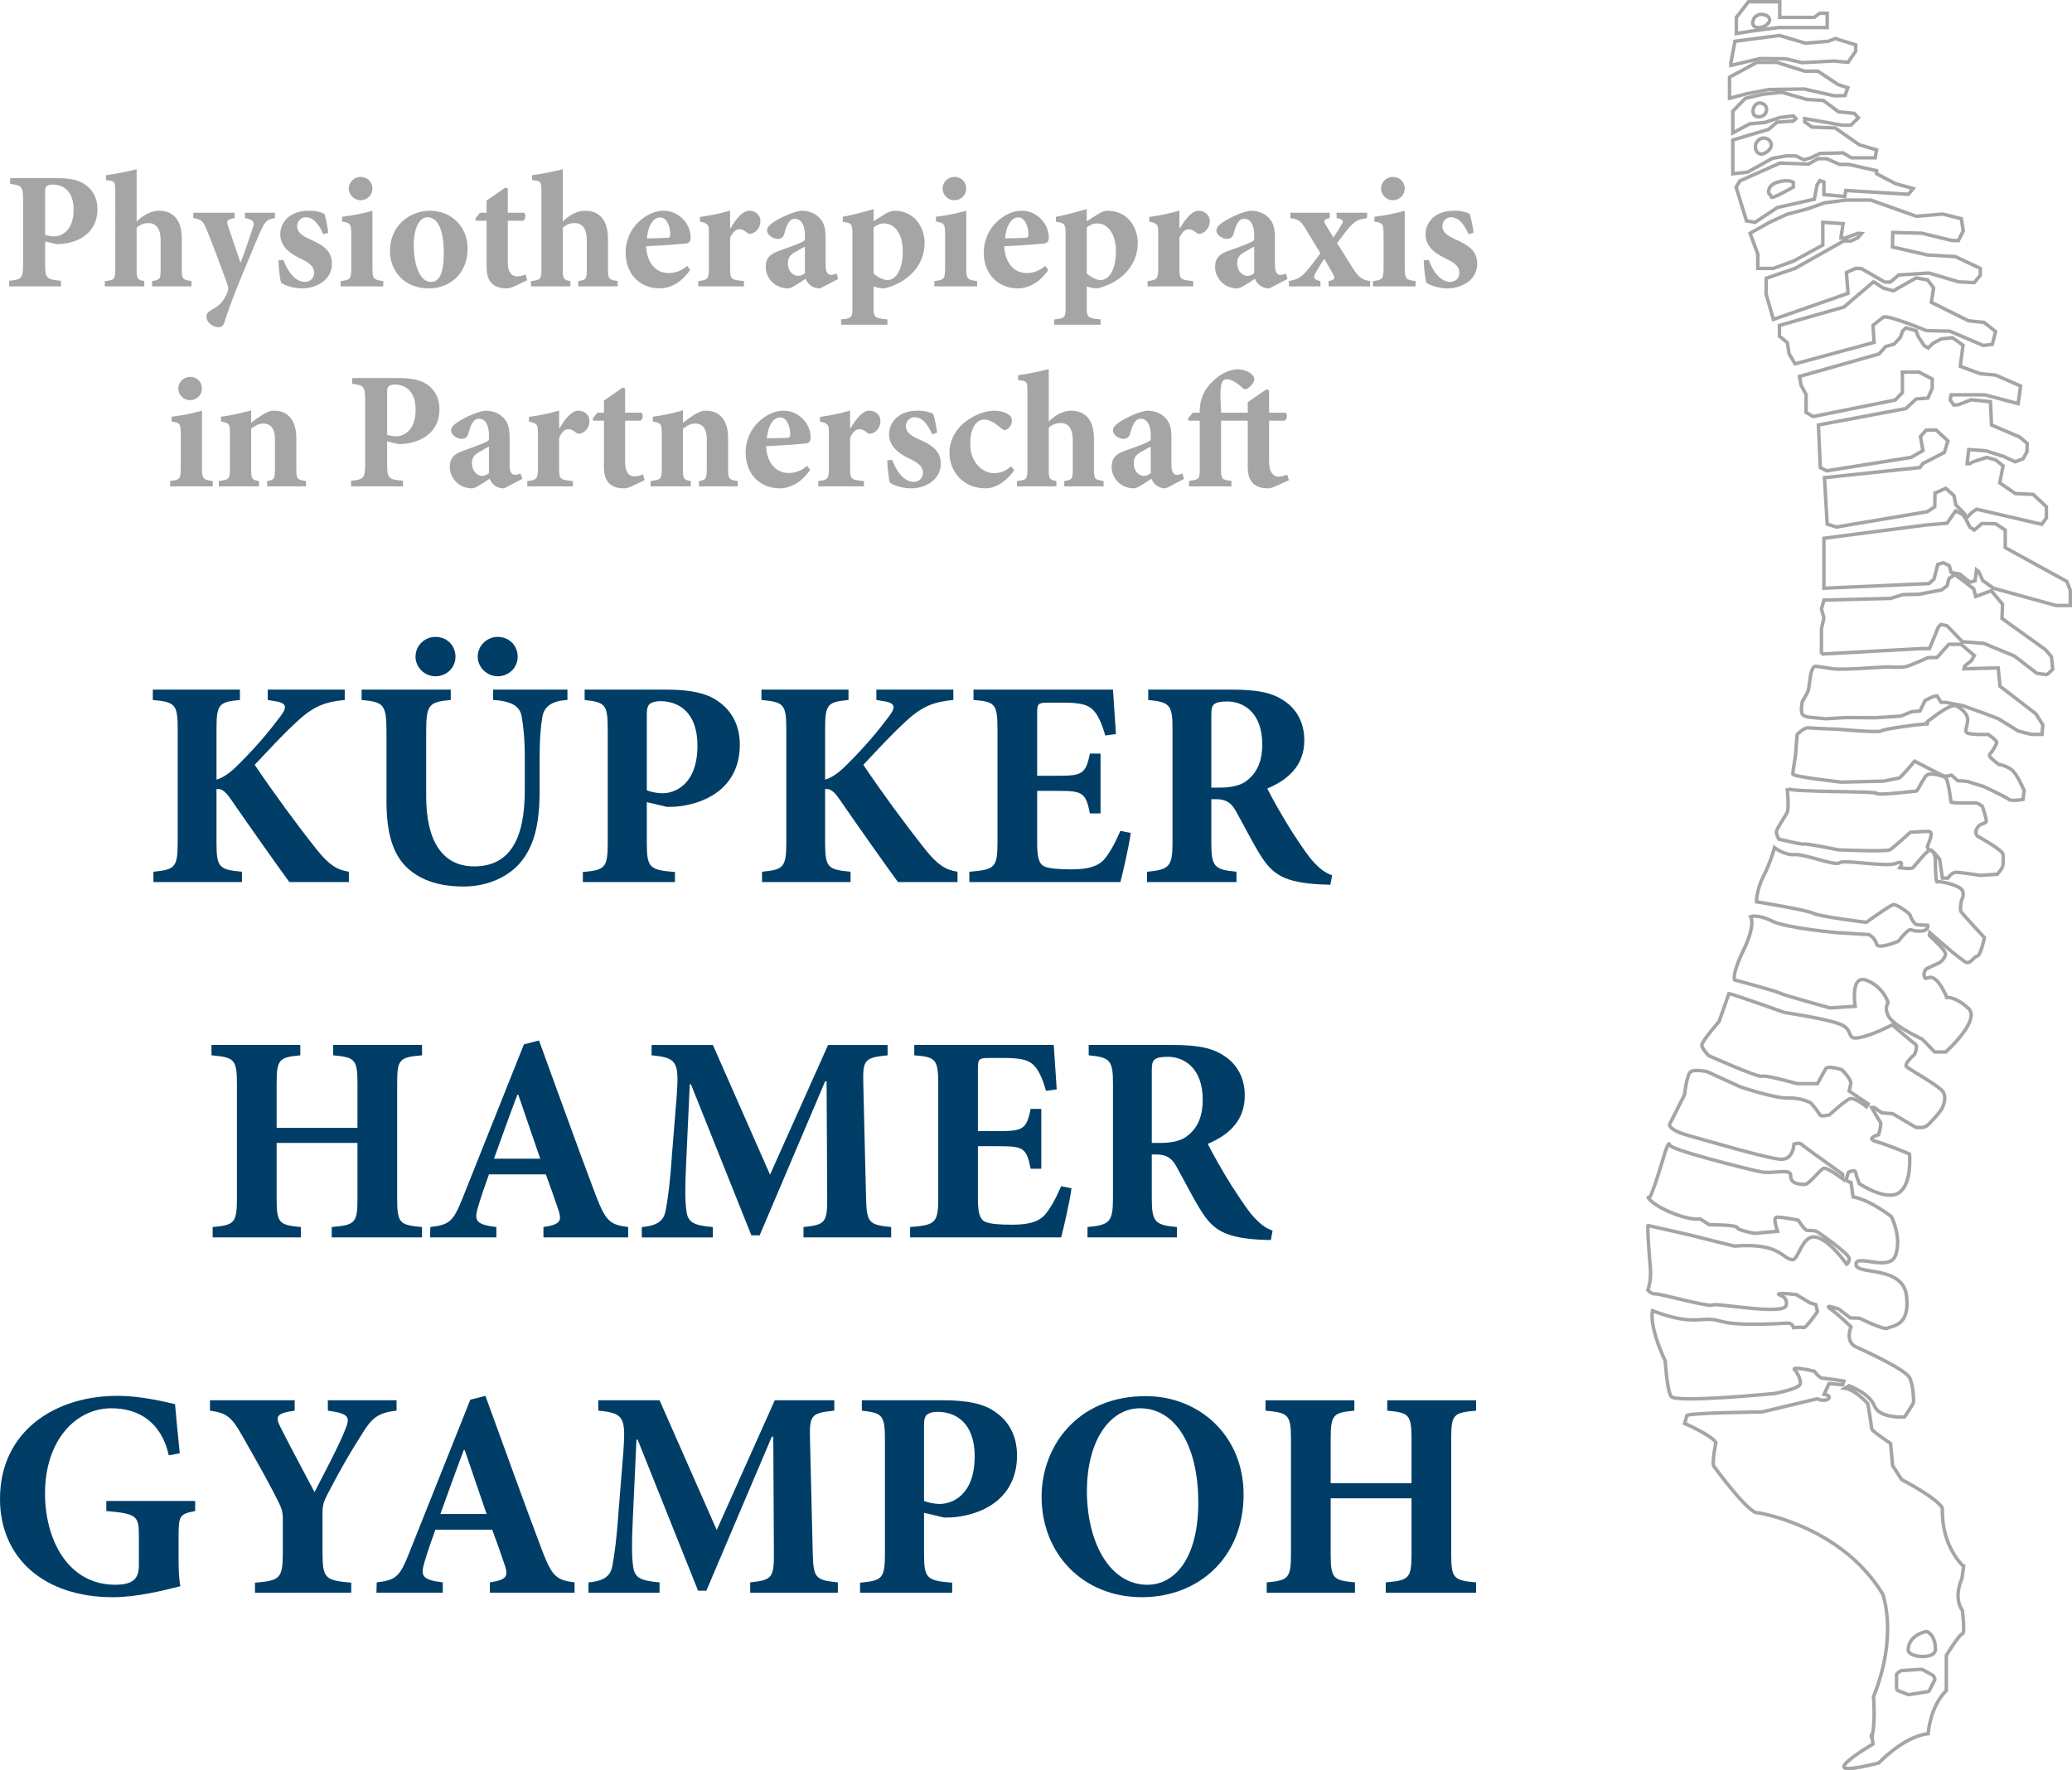 <?xml version="1.0" encoding="utf-8"?>
<!-- Generator: Adobe Illustrator 13.0.0, SVG Export Plug-In . SVG Version: 6.00 Build 14948)  -->
<!DOCTYPE svg PUBLIC "-//W3C//DTD SVG 1.1//EN" "http://www.w3.org/Graphics/SVG/1.1/DTD/svg11.dtd">
<svg version="1.1" id="Ebene_1" xmlns="http://www.w3.org/2000/svg" xmlns:xlink="http://www.w3.org/1999/xlink" x="0px" y="0px"
	 width="298.374px" height="254.963px" viewBox="0 0 298.374 254.963" enable-background="new 0 0 298.374 254.963"
	 xml:space="preserve">
<g>
	<g>
		<path fill="#A5A5A5" d="M8.058,25.648c1.896,0,3.264,0.264,4.2,0.937c1.128,0.768,1.776,1.968,1.776,3.528
			c0,3.216-2.376,4.681-4.896,4.993c-0.36,0.048-0.744,0.048-1.008,0.048l-1.632-0.384v3.288c0,2.041,0.216,2.208,2.28,2.376v0.816
			H1.313v-0.816c1.8-0.168,2.016-0.336,2.016-2.376v-9.193c0-2.04-0.216-2.184-1.872-2.376v-0.84H8.058z M6.498,33.809
			c0.288,0.12,0.792,0.24,1.296,0.24c0.888,0,2.808-0.624,2.808-3.864c0-2.712-1.536-3.6-3-3.6c-0.456,0-0.744,0.12-0.888,0.24
			c-0.144,0.144-0.216,0.384-0.216,0.744V33.809z"/>
		<path fill="#A5A5A5" d="M21.906,41.25v-0.768c1.152-0.168,1.224-0.336,1.224-1.656v-4.224c0-1.848-0.792-2.472-1.728-2.472
			c-0.576,0-1.224,0.168-1.728,0.672v6.024c0,1.32,0.096,1.488,1.104,1.656v0.768h-5.688v-0.768c1.368-0.144,1.512-0.24,1.512-1.752
			V27.544c0-1.464-0.096-1.464-1.344-1.608V25.24c1.272-0.168,2.976-0.504,4.417-0.864v7.537c0.816-0.84,2.016-1.56,3.192-1.56
			c2.088,0,3.313,1.344,3.313,3.984v4.393c0,1.536,0.144,1.536,1.392,1.752v0.768H21.906z"/>
		<path fill="#A5A5A5" d="M39.594,31.409c-1.152,0.192-1.392,0.432-1.992,1.728c-0.6,1.272-1.393,3.264-2.785,6.601
			c-1.608,3.888-2.088,5.4-2.52,6.745c-0.168,0.528-0.48,0.648-0.888,0.648c-0.672,0-1.68-0.648-1.68-1.512
			c0-0.408,0.168-0.624,0.648-0.936c0.937-0.504,1.512-0.96,1.944-1.728c0.264-0.432,0.384-0.72,0.48-0.984
			c0.12-0.384,0.048-0.744-0.096-1.128c-1.248-3.48-2.568-6.888-3.024-7.944c-0.432-1.032-0.72-1.32-1.848-1.488v-0.768h5.953v0.768
			c-1.032,0.192-1.224,0.336-0.96,1.104l1.8,5.329c0.552-1.344,1.368-3.745,1.8-5.112c0.264-0.792,0.024-1.104-1.152-1.32v-0.768
			h4.32V31.409z"/>
		<path fill="#A5A5A5" d="M46.553,33.737c-0.648-1.464-1.416-2.448-2.544-2.448c-0.624,0-1.224,0.528-1.224,1.296
			c0,0.744,0.552,1.296,1.776,1.848c1.944,0.84,3.24,1.68,3.24,3.552c0,2.376-2.28,3.552-4.296,3.552
			c-1.272,0-2.544-0.456-3.024-0.816c-0.144-0.384-0.36-2.064-0.384-3.216l0.72-0.072c0.528,1.512,1.632,3.168,3.096,3.168
			c0.792,0,1.32-0.576,1.32-1.296c0-0.696-0.336-1.296-1.824-1.992c-1.104-0.552-3.048-1.488-3.048-3.552
			c0-1.872,1.512-3.408,4.032-3.408c1.104-0.024,1.752,0.192,2.304,0.432c0.24,0.552,0.528,2.256,0.576,2.736L46.553,33.737z"/>
		<path fill="#A5A5A5" d="M49.049,41.25v-0.768c1.392-0.168,1.536-0.264,1.536-1.968v-4.752c0-1.584-0.168-1.656-1.32-1.848v-0.696
			c1.44-0.168,3.024-0.48,4.368-0.864v8.161c0,1.656,0.12,1.776,1.561,1.968v0.768H49.049z M50.225,27.16
			c0-0.96,0.792-1.68,1.704-1.68c0.96,0,1.704,0.72,1.704,1.68c0,0.912-0.744,1.68-1.728,1.68
			C51.017,28.84,50.225,28.072,50.225,27.16z"/>
		<path fill="#A5A5A5" d="M61.889,30.353c3.336,0,5.448,2.52,5.448,5.4c0,3.864-2.76,5.785-5.568,5.785
			c-3.768,0-5.616-2.736-5.616-5.353c0-3.864,3.048-5.833,5.712-5.833H61.889z M61.529,31.289c-0.984,0-1.944,1.272-1.944,4.032
			c0,2.953,0.936,5.281,2.448,5.281c0.912,0,1.872-0.6,1.872-4.128c0-3.336-0.84-5.185-2.352-5.185H61.529z"/>
		<path fill="#A5A5A5" d="M73.985,41.273c-0.432,0.192-0.816,0.264-0.984,0.264c-1.848,0-2.928-0.864-2.928-3.024v-6.721h-1.512
			l-0.12-0.288l0.672-0.864h0.96v-1.752l2.712-1.873l0.336,0.144v3.48h2.352c0.288,0.264,0.24,0.96-0.144,1.152h-2.208v5.929
			c0,1.872,0.864,2.088,1.368,2.088c0.408,0,0.792-0.096,1.2-0.288l0.24,0.84L73.985,41.273z"/>
		<path fill="#A5A5A5" d="M83.273,41.25v-0.768c1.152-0.168,1.224-0.336,1.224-1.656v-4.224c0-1.848-0.792-2.472-1.728-2.472
			c-0.576,0-1.224,0.168-1.728,0.672v6.024c0,1.32,0.096,1.488,1.104,1.656v0.768h-5.688v-0.768c1.368-0.144,1.512-0.24,1.512-1.752
			V27.544c0-1.464-0.096-1.464-1.344-1.608V25.24c1.272-0.168,2.976-0.504,4.417-0.864v7.537c0.816-0.84,2.016-1.56,3.192-1.56
			c2.088,0,3.313,1.344,3.313,3.984v4.393c0,1.536,0.144,1.536,1.392,1.752v0.768H83.273z"/>
		<path fill="#A5A5A5" d="M99.377,38.874c-1.464,2.184-3.336,2.664-4.32,2.664c-3.192,0-4.968-2.376-4.968-5.137
			c0-1.824,0.768-3.36,1.776-4.344c1.056-1.056,2.376-1.704,3.672-1.704h0.024c2.208,0,3.913,1.896,3.889,3.864
			c0,0.48-0.144,0.792-0.696,0.864c-0.432,0.048-3.36,0.288-5.712,0.384c0.12,2.568,1.536,3.864,3.24,3.864
			c0.936,0,1.824-0.312,2.664-1.032L99.377,38.874z M95.033,31.313c-0.888,0-1.728,1.104-1.872,3.024
			c0.984-0.024,1.872-0.048,2.856-0.072c0.36-0.024,0.48-0.072,0.504-0.48c0-1.224-0.528-2.472-1.464-2.472H95.033z"/>
		<path fill="#A5A5A5" d="M105.208,32.873c0.864-1.488,1.8-2.52,2.688-2.52c0.96,0,1.607,0.672,1.607,1.488
			c0,0.864-0.527,1.536-1.176,1.776c-0.336,0.12-0.576,0.048-0.744-0.096c-0.408-0.336-0.696-0.504-1.104-0.504
			c-0.456,0-0.937,0.312-1.345,1.249v4.464c0,1.488,0.145,1.584,1.992,1.752v0.768h-6.576v-0.768
			c1.296-0.144,1.536-0.264,1.536-1.752v-5.232c0-1.224-0.192-1.32-1.296-1.584v-0.672c1.439-0.192,2.855-0.456,4.344-0.912v2.544
			H105.208z"/>
		<path fill="#A5A5A5" d="M118.096,41.538c-0.648,0-1.152-0.216-1.464-0.504c-0.337-0.288-0.505-0.6-0.624-0.888
			c-0.912,0.6-2.041,1.392-2.497,1.392c-2.04,0-3.24-1.584-3.24-3.072c0-1.248,0.576-1.848,1.824-2.304
			c1.416-0.528,3.265-1.104,3.816-1.584v-0.72c0-1.512-0.576-2.352-1.464-2.352c-0.313,0-0.576,0.144-0.792,0.432
			c-0.288,0.336-0.504,0.912-0.696,1.656c-0.168,0.624-0.504,0.816-1.008,0.816c-0.624,0-1.488-0.576-1.488-1.2
			c0-0.432,0.288-0.744,0.84-1.152c0.912-0.624,2.616-1.464,3.984-1.704c0.984,0,1.704,0.216,2.353,0.696
			c1.032,0.792,1.248,1.824,1.248,3.168v3.96c0,1.104,0.384,1.416,0.768,1.416c0.288,0,0.553-0.096,0.816-0.192l0.24,0.768
			L118.096,41.538z M115.912,35.513c-0.432,0.216-0.84,0.48-1.32,0.744c-0.744,0.384-1.128,0.816-1.128,1.632
			c0,1.344,0.889,1.848,1.44,1.848c0.336,0,0.6-0.096,1.008-0.384V35.513z"/>
		<path fill="#A5A5A5" d="M127.48,30.809c0.48-0.288,0.912-0.456,1.32-0.456c2.832,0,4.345,2.328,4.345,4.632
			c0,3.528-2.761,5.856-5.833,6.553c-0.6,0-1.128-0.144-1.512-0.288v3.048c0,1.392,0.12,1.536,1.992,1.704v0.768h-6.673v-0.768
			c1.536-0.12,1.633-0.312,1.633-1.68V33.569c0-1.344-0.217-1.464-1.393-1.632v-0.72c1.296-0.216,2.856-0.648,4.44-1.104v1.752
			L127.48,30.809z M125.8,39.401c0.456,0.432,1.368,0.936,1.968,0.936c1.32,0,2.232-1.608,2.232-4.128
			c0-2.952-1.488-4.032-2.664-4.032c-0.624,0-1.104,0.24-1.536,0.576V39.401z"/>
		<path fill="#A5A5A5" d="M134.56,41.25v-0.768c1.392-0.168,1.536-0.264,1.536-1.968v-4.752c0-1.584-0.168-1.656-1.32-1.848v-0.696
			c1.44-0.168,3.024-0.48,4.368-0.864v8.161c0,1.656,0.12,1.776,1.561,1.968v0.768H134.56z M135.736,27.16
			c0-0.96,0.792-1.68,1.704-1.68c0.96,0,1.704,0.72,1.704,1.68c0,0.912-0.744,1.68-1.728,1.68
			C136.528,28.84,135.736,28.072,135.736,27.16z"/>
		<path fill="#A5A5A5" d="M150.953,38.874c-1.464,2.184-3.336,2.664-4.32,2.664c-3.192,0-4.969-2.376-4.969-5.137
			c0-1.824,0.769-3.36,1.776-4.344c1.057-1.056,2.376-1.704,3.673-1.704h0.023c2.208,0,3.912,1.896,3.889,3.864
			c0,0.48-0.145,0.792-0.696,0.864c-0.432,0.048-3.36,0.288-5.713,0.384c0.12,2.568,1.536,3.864,3.24,3.864
			c0.937,0,1.824-0.312,2.665-1.032L150.953,38.874z M146.608,31.313c-0.888,0-1.728,1.104-1.872,3.024
			c0.984-0.024,1.872-0.048,2.856-0.072c0.36-0.024,0.48-0.072,0.504-0.48c0-1.224-0.527-2.472-1.464-2.472H146.608z"/>
		<path fill="#A5A5A5" d="M158.175,30.809c0.48-0.288,0.912-0.456,1.32-0.456c2.832,0,4.345,2.328,4.345,4.632
			c0,3.528-2.761,5.856-5.833,6.553c-0.6,0-1.128-0.144-1.512-0.288v3.048c0,1.392,0.12,1.536,1.992,1.704v0.768h-6.673v-0.768
			c1.536-0.12,1.633-0.312,1.633-1.68V33.569c0-1.344-0.217-1.464-1.393-1.632v-0.72c1.296-0.216,2.856-0.648,4.44-1.104v1.752
			L158.175,30.809z M156.496,39.401c0.456,0.432,1.368,0.936,1.968,0.936c1.32,0,2.232-1.608,2.232-4.128
			c0-2.952-1.488-4.032-2.664-4.032c-0.624,0-1.104,0.24-1.536,0.576V39.401z"/>
		<path fill="#A5A5A5" d="M169.912,32.873c0.864-1.488,1.8-2.52,2.688-2.52c0.96,0,1.607,0.672,1.607,1.488
			c0,0.864-0.527,1.536-1.176,1.776c-0.336,0.12-0.576,0.048-0.744-0.096c-0.408-0.336-0.696-0.504-1.104-0.504
			c-0.456,0-0.937,0.312-1.345,1.249v4.464c0,1.488,0.145,1.584,1.992,1.752v0.768h-6.576v-0.768
			c1.296-0.144,1.536-0.264,1.536-1.752v-5.232c0-1.224-0.192-1.32-1.296-1.584v-0.672c1.439-0.192,2.855-0.456,4.344-0.912v2.544
			H169.912z"/>
		<path fill="#A5A5A5" d="M182.8,41.538c-0.648,0-1.152-0.216-1.464-0.504c-0.337-0.288-0.505-0.6-0.624-0.888
			c-0.912,0.6-2.041,1.392-2.497,1.392c-2.04,0-3.24-1.584-3.24-3.072c0-1.248,0.576-1.848,1.824-2.304
			c1.416-0.528,3.265-1.104,3.816-1.584v-0.72c0-1.512-0.576-2.352-1.464-2.352c-0.313,0-0.576,0.144-0.792,0.432
			c-0.288,0.336-0.504,0.912-0.696,1.656c-0.168,0.624-0.504,0.816-1.008,0.816c-0.624,0-1.488-0.576-1.488-1.2
			c0-0.432,0.288-0.744,0.84-1.152c0.912-0.624,2.616-1.464,3.984-1.704c0.984,0,1.704,0.216,2.353,0.696
			c1.032,0.792,1.248,1.824,1.248,3.168v3.96c0,1.104,0.384,1.416,0.768,1.416c0.288,0,0.553-0.096,0.816-0.192l0.24,0.768
			L182.8,41.538z M180.616,35.513c-0.432,0.216-0.84,0.48-1.32,0.744c-0.744,0.384-1.128,0.816-1.128,1.632
			c0,1.344,0.889,1.848,1.44,1.848c0.336,0,0.6-0.096,1.008-0.384V35.513z"/>
		<path fill="#A5A5A5" d="M191.32,41.25v-0.768c0.912-0.168,1.008-0.408,0.576-1.128l-1.2-2.088c-0.48,0.672-0.889,1.464-1.248,2.04
			c-0.408,0.672-0.265,0.96,0.695,1.176v0.768h-4.536v-0.768c1.296-0.264,1.776-0.528,2.592-1.512
			c0.601-0.672,1.225-1.536,1.944-2.496l-2.112-3.48c-0.695-1.128-0.936-1.392-2.208-1.584v-0.768h5.665v0.768
			c-0.816,0.192-0.937,0.384-0.601,0.936l1.128,1.872c0.505-0.744,0.889-1.392,1.177-1.872c0.359-0.552,0.216-0.744-0.721-0.936
			v-0.768h4.393v0.768c-1.296,0.216-1.56,0.336-2.424,1.176c-0.504,0.552-1.057,1.344-1.896,2.424l2.328,3.721
			c0.792,1.248,1.368,1.608,2.425,1.752v0.768H191.32z"/>
		<path fill="#A5A5A5" d="M197.703,41.25v-0.768c1.392-0.168,1.536-0.264,1.536-1.968v-4.752c0-1.584-0.168-1.656-1.32-1.848v-0.696
			c1.44-0.168,3.024-0.48,4.368-0.864v8.161c0,1.656,0.12,1.776,1.561,1.968v0.768H197.703z M198.878,27.16
			c0-0.96,0.792-1.68,1.704-1.68c0.96,0,1.704,0.72,1.704,1.68c0,0.912-0.744,1.68-1.728,1.68
			C199.67,28.84,198.878,28.072,198.878,27.16z"/>
		<path fill="#A5A5A5" d="M211.479,33.737c-0.648-1.464-1.416-2.448-2.544-2.448c-0.624,0-1.225,0.528-1.225,1.296
			c0,0.744,0.553,1.296,1.776,1.848c1.944,0.84,3.24,1.68,3.24,3.552c0,2.376-2.28,3.552-4.296,3.552
			c-1.272,0-2.545-0.456-3.024-0.816c-0.145-0.384-0.36-2.064-0.384-3.216l0.72-0.072c0.528,1.512,1.632,3.168,3.096,3.168
			c0.793,0,1.32-0.576,1.32-1.296c0-0.696-0.336-1.296-1.824-1.992c-1.104-0.552-3.048-1.488-3.048-3.552
			c0-1.872,1.512-3.408,4.032-3.408c1.104-0.024,1.752,0.192,2.305,0.432c0.239,0.552,0.527,2.256,0.575,2.736L211.479,33.737z"/>
		<path fill="#A5A5A5" d="M24.499,70.049v-0.768c1.392-0.168,1.536-0.264,1.536-1.968v-4.752c0-1.584-0.168-1.656-1.32-1.848v-0.696
			c1.44-0.168,3.024-0.48,4.368-0.864v8.161c0,1.656,0.12,1.776,1.561,1.968v0.768H24.499z M25.674,55.96
			c0-0.96,0.792-1.68,1.704-1.68c0.96,0,1.704,0.72,1.704,1.68c0,0.912-0.744,1.68-1.728,1.68
			C26.466,57.64,25.674,56.872,25.674,55.96z"/>
		<path fill="#A5A5A5" d="M38.467,70.049v-0.768c1.008-0.168,1.128-0.24,1.128-1.944v-4.08c0-1.728-0.792-2.256-1.656-2.256
			c-0.6,0-1.152,0.264-1.776,0.744v5.809c0,1.488,0.144,1.56,1.128,1.728v0.768h-5.785v-0.768c1.488-0.216,1.608-0.24,1.608-1.848
			v-4.968c0-1.44-0.12-1.536-1.296-1.752v-0.696c1.368-0.168,2.928-0.504,4.344-0.912v1.776c0.48-0.336,0.96-0.72,1.488-1.056
			c0.72-0.456,1.176-0.672,1.872-0.672c1.944,0,3.145,1.44,3.145,3.84v4.537c0,1.512,0.144,1.56,1.392,1.752v0.768H38.467z"/>
		<path fill="#A5A5A5" d="M57.307,54.448c1.896,0,3.264,0.264,4.2,0.937c1.128,0.768,1.776,1.968,1.776,3.528
			c0,3.216-2.376,4.681-4.896,4.993c-0.36,0.048-0.744,0.048-1.008,0.048l-1.632-0.384v3.288c0,2.041,0.216,2.208,2.28,2.376v0.816
			h-7.464v-0.816c1.8-0.168,2.016-0.336,2.016-2.376v-9.193c0-2.04-0.216-2.184-1.872-2.376v-0.84H57.307z M55.747,62.609
			c0.288,0.12,0.792,0.24,1.296,0.24c0.888,0,2.808-0.624,2.808-3.864c0-2.712-1.536-3.6-3-3.6c-0.456,0-0.744,0.12-0.888,0.24
			c-0.144,0.144-0.216,0.384-0.216,0.744V62.609z"/>
		<path fill="#A5A5A5" d="M72.595,70.337c-0.648,0-1.152-0.216-1.464-0.504c-0.336-0.288-0.504-0.6-0.624-0.888
			c-0.912,0.6-2.04,1.392-2.496,1.392c-2.04,0-3.24-1.584-3.24-3.072c0-1.248,0.576-1.848,1.824-2.304
			c1.416-0.528,3.264-1.104,3.816-1.584v-0.72c0-1.512-0.576-2.352-1.464-2.352c-0.312,0-0.576,0.144-0.792,0.432
			c-0.288,0.336-0.504,0.912-0.696,1.656c-0.168,0.624-0.504,0.816-1.008,0.816c-0.624,0-1.488-0.576-1.488-1.2
			c0-0.432,0.288-0.744,0.84-1.152c0.912-0.624,2.616-1.464,3.984-1.704c0.984,0,1.704,0.216,2.353,0.696
			c1.032,0.792,1.248,1.824,1.248,3.168v3.96c0,1.104,0.384,1.416,0.768,1.416c0.288,0,0.552-0.096,0.816-0.192l0.24,0.768
			L72.595,70.337z M70.41,64.313c-0.432,0.216-0.84,0.48-1.32,0.744c-0.744,0.384-1.128,0.816-1.128,1.632
			c0,1.344,0.888,1.848,1.44,1.848c0.336,0,0.6-0.096,1.008-0.384V64.313z"/>
		<path fill="#A5A5A5" d="M80.586,61.672c0.864-1.488,1.8-2.52,2.688-2.52c0.96,0,1.608,0.672,1.608,1.488
			c0,0.864-0.528,1.536-1.176,1.776c-0.336,0.12-0.576,0.048-0.744-0.096c-0.408-0.336-0.696-0.504-1.104-0.504
			c-0.456,0-0.936,0.312-1.344,1.249v4.464c0,1.488,0.144,1.584,1.992,1.752v0.768H75.93v-0.768
			c1.296-0.144,1.536-0.264,1.536-1.752v-5.232c0-1.224-0.192-1.32-1.296-1.584v-0.672c1.44-0.192,2.856-0.456,4.344-0.912v2.544
			H80.586z"/>
		<path fill="#A5A5A5" d="M90.882,70.073c-0.432,0.192-0.816,0.264-0.984,0.264c-1.848,0-2.928-0.864-2.928-3.024v-6.721h-1.512
			l-0.12-0.288l0.672-0.864h0.96v-1.752l2.712-1.873l0.336,0.144v3.48h2.352c0.288,0.264,0.24,0.96-0.144,1.152h-2.208v5.929
			c0,1.872,0.864,2.088,1.368,2.088c0.408,0,0.792-0.096,1.2-0.288l0.24,0.84L90.882,70.073z"/>
		<path fill="#A5A5A5" d="M100.65,70.049v-0.768c1.008-0.168,1.128-0.24,1.128-1.944v-4.08c0-1.728-0.792-2.256-1.656-2.256
			c-0.6,0-1.152,0.264-1.776,0.744v5.809c0,1.488,0.144,1.56,1.128,1.728v0.768h-5.785v-0.768c1.488-0.216,1.608-0.24,1.608-1.848
			v-4.968c0-1.44-0.12-1.536-1.296-1.752v-0.696c1.368-0.168,2.928-0.504,4.344-0.912v1.776c0.48-0.336,0.96-0.72,1.488-1.056
			c0.72-0.456,1.176-0.672,1.872-0.672c1.944,0,3.145,1.44,3.145,3.84v4.537c0,1.512,0.144,1.56,1.392,1.752v0.768H100.65z"/>
		<path fill="#A5A5A5" d="M116.658,67.673c-1.464,2.184-3.336,2.664-4.32,2.664c-3.192,0-4.969-2.376-4.969-5.137
			c0-1.824,0.769-3.36,1.776-4.344c1.057-1.056,2.376-1.704,3.673-1.704h0.023c2.208,0,3.912,1.896,3.889,3.864
			c0,0.48-0.145,0.792-0.696,0.864c-0.432,0.048-3.36,0.288-5.713,0.384c0.12,2.568,1.536,3.864,3.24,3.864
			c0.937,0,1.824-0.312,2.665-1.032L116.658,67.673z M112.313,60.112c-0.888,0-1.728,1.104-1.872,3.024
			c0.984-0.024,1.872-0.048,2.856-0.072c0.36-0.024,0.48-0.072,0.504-0.48c0-1.224-0.527-2.472-1.464-2.472H112.313z"/>
		<path fill="#A5A5A5" d="M122.49,61.672c0.864-1.488,1.8-2.52,2.688-2.52c0.96,0,1.607,0.672,1.607,1.488
			c0,0.864-0.527,1.536-1.176,1.776c-0.336,0.12-0.576,0.048-0.744-0.096c-0.408-0.336-0.696-0.504-1.104-0.504
			c-0.456,0-0.937,0.312-1.345,1.249v4.464c0,1.488,0.145,1.584,1.992,1.752v0.768h-6.576v-0.768
			c1.296-0.144,1.536-0.264,1.536-1.752v-5.232c0-1.224-0.192-1.32-1.296-1.584v-0.672c1.439-0.192,2.855-0.456,4.344-0.912v2.544
			H122.49z"/>
		<path fill="#A5A5A5" d="M134.225,62.537c-0.648-1.464-1.416-2.448-2.544-2.448c-0.624,0-1.225,0.528-1.225,1.296
			c0,0.744,0.553,1.296,1.776,1.848c1.944,0.84,3.24,1.68,3.24,3.552c0,2.376-2.28,3.552-4.296,3.552
			c-1.272,0-2.545-0.456-3.024-0.816c-0.145-0.384-0.36-2.064-0.384-3.216l0.72-0.072c0.528,1.512,1.632,3.168,3.096,3.168
			c0.793,0,1.32-0.576,1.32-1.296c0-0.696-0.336-1.296-1.824-1.992c-1.104-0.552-3.048-1.488-3.048-3.552
			c0-1.872,1.512-3.408,4.032-3.408c1.104-0.024,1.752,0.192,2.305,0.432c0.239,0.552,0.527,2.256,0.575,2.736L134.225,62.537z"/>
		<path fill="#A5A5A5" d="M146.058,67.745c-1.104,1.56-2.665,2.592-4.129,2.592c-3.288,0-5.208-2.496-5.208-5.112
			c0-1.752,0.888-3.457,2.424-4.584c1.561-1.152,3.145-1.488,4.057-1.488h0.023c0.864,0,1.656,0.264,2.064,0.6
			c0.336,0.24,0.433,0.528,0.433,0.864c0,0.696-0.624,1.32-1.032,1.32c-0.168,0-0.313-0.072-0.528-0.264
			c-1.008-0.864-1.752-1.248-2.424-1.248c-0.961,0-2.017,0.912-2.017,3.48c0,3.192,2.28,4.249,3.313,4.249
			c1.008,0,1.704-0.24,2.568-0.984L146.058,67.745z"/>
		<path fill="#A5A5A5" d="M153.257,70.049v-0.768c1.152-0.168,1.225-0.336,1.225-1.656v-4.224c0-1.848-0.792-2.472-1.729-2.472
			c-0.576,0-1.224,0.168-1.729,0.672v6.024c0,1.32,0.097,1.488,1.104,1.656v0.768h-5.688v-0.768c1.368-0.144,1.512-0.24,1.512-1.752
			V56.344c0-1.464-0.096-1.464-1.344-1.608V54.04c1.272-0.168,2.977-0.504,4.416-0.864v7.537c0.816-0.84,2.017-1.56,3.192-1.56
			c2.089,0,3.313,1.344,3.313,3.984v4.393c0,1.536,0.145,1.536,1.393,1.752v0.768H153.257z"/>
		<path fill="#A5A5A5" d="M167.897,70.337c-0.648,0-1.152-0.216-1.464-0.504c-0.337-0.288-0.505-0.6-0.624-0.888
			c-0.912,0.6-2.041,1.392-2.497,1.392c-2.04,0-3.24-1.584-3.24-3.072c0-1.248,0.576-1.848,1.824-2.304
			c1.416-0.528,3.265-1.104,3.816-1.584v-0.72c0-1.512-0.576-2.352-1.464-2.352c-0.313,0-0.576,0.144-0.792,0.432
			c-0.288,0.336-0.504,0.912-0.696,1.656c-0.168,0.624-0.504,0.816-1.008,0.816c-0.624,0-1.488-0.576-1.488-1.2
			c0-0.432,0.288-0.744,0.84-1.152c0.912-0.624,2.616-1.464,3.984-1.704c0.984,0,1.704,0.216,2.353,0.696
			c1.032,0.792,1.248,1.824,1.248,3.168v3.96c0,1.104,0.384,1.416,0.768,1.416c0.288,0,0.553-0.096,0.816-0.192l0.24,0.768
			L167.897,70.337z M165.712,64.313c-0.432,0.216-0.84,0.48-1.32,0.744c-0.744,0.384-1.128,0.816-1.128,1.632
			c0,1.344,0.889,1.848,1.44,1.848c0.336,0,0.6-0.096,1.008-0.384V64.313z"/>
		<path fill="#A5A5A5" d="M183.592,70.073c-0.407,0.192-0.792,0.264-0.96,0.264c-1.848,0-2.952-0.864-2.952-3.024v-6.721h-3.84
			v7.057c0,1.344,0.12,1.464,1.488,1.608v0.792h-6.097v-0.792c1.416-0.168,1.536-0.264,1.536-1.608v-7.057h-1.608l-0.12-0.288
			l0.72-0.864h1.009v-0.432c0-0.6,0.144-1.2,0.336-1.8c0.191-0.528,0.672-1.656,2.04-2.736c0.912-0.768,1.849-1.152,2.929-1.296
			c1.104,0.048,1.8,0.336,2.256,0.816c0.336,0.336,0.36,0.672,0.191,1.008c-0.096,0.24-0.407,0.648-0.792,0.912
			c-0.312,0.216-0.552,0.192-0.792-0.024c-0.576-0.6-1.584-1.272-2.256-1.272c-0.432,0-0.672,0.24-0.792,0.696
			c-0.145,0.456-0.192,1.464-0.072,3.384l0.024,0.744h3.84v-1.512l2.713-1.872l0.359,0.168v3.216h2.4
			c0.264,0.264,0.216,0.96-0.192,1.152h-2.208v5.857c0,1.872,0.864,2.208,1.32,2.208c0.384,0,0.864-0.12,1.296-0.288l0.24,0.792
			L183.592,70.073z"/>
	</g>
	<g>
		<path fill="#003E67" d="M41.667,127.045c-1.834-2.516-5.374-7.506-8.402-11.899c-0.896-1.322-1.45-1.578-2.089-1.493v7.677
			c0,3.625,0.384,3.924,3.667,4.222v1.493H22.092v-1.493c3.071-0.298,3.498-0.597,3.498-4.222v-16.292
			c0-3.625-0.384-3.924-3.583-4.222v-1.493h12.539v1.493c-3.028,0.298-3.369,0.597-3.369,4.222v7.25
			c0.896-0.256,1.961-0.938,3.241-2.26c2.857-2.857,4.563-4.99,5.971-6.867c1.023-1.364,0.938-1.961-1.066-2.217l-0.768-0.128
			v-1.493h11.088v1.493c-2.644,0.256-4.393,0.81-6.738,2.985c-2.516,2.303-4.308,4.35-6.227,6.354
			c2.729,4.052,5.885,8.359,8.956,12.24c1.749,2.175,2.9,2.9,4.606,3.156v1.493H41.667z"/>
		<path fill="#003E67" d="M81.714,100.817c-2.346,0.128-3.412,1.023-3.625,2.516c-0.213,1.322-0.384,2.9-0.384,5.928v4.648
			c0,4.521-0.683,8.103-3.071,10.662c-1.962,2.047-4.862,3.113-7.89,3.113c-2.814,0-5.501-0.597-7.549-2.218
			c-2.431-1.876-3.54-5.032-3.54-10.022v-10.022c0-4.009-0.427-4.308-3.583-4.606v-1.493H64.91v1.493
			c-3.113,0.298-3.54,0.597-3.54,4.606v9.254c0,6.397,2.303,10.108,6.909,10.108c5.075,0,7.292-3.838,7.292-10.961v-4.563
			c0-3.028-0.213-4.649-0.426-5.928c-0.213-1.493-1.237-2.346-4.137-2.516v-1.493h10.705V100.817z M62.735,91.732
			c1.621,0,2.857,1.237,2.857,2.857c0,1.536-1.237,2.815-2.9,2.815c-1.536,0-2.857-1.279-2.857-2.815
			c0-1.621,1.322-2.857,2.857-2.857H62.735z M71.691,91.732c1.621,0,2.857,1.237,2.857,2.857c0,1.536-1.237,2.815-2.9,2.815
			c-1.493,0-2.857-1.279-2.857-2.815c0-1.621,1.365-2.857,2.857-2.857H71.691z"/>
		<path fill="#003E67" d="M95.916,99.324c3.369,0,5.801,0.469,7.464,1.663c2.004,1.365,3.155,3.497,3.155,6.27
			c0,5.715-4.222,8.316-8.7,8.871c-0.64,0.085-1.322,0.085-1.792,0.085l-2.9-0.683v5.843c0,3.625,0.384,3.924,4.052,4.222v1.45
			H83.932v-1.45c3.199-0.298,3.583-0.597,3.583-4.222v-16.334c0-3.625-0.384-3.881-3.327-4.222v-1.493H95.916z M93.144,113.824
			c0.512,0.213,1.407,0.427,2.303,0.427c1.578,0,4.989-1.109,4.989-6.866c0-4.819-2.729-6.397-5.331-6.397
			c-0.811,0-1.322,0.213-1.578,0.426c-0.256,0.256-0.384,0.683-0.384,1.322V113.824z"/>
		<path fill="#003E67" d="M129.31,127.045c-1.834-2.516-5.374-7.506-8.402-11.899c-0.896-1.322-1.45-1.578-2.09-1.493v7.677
			c0,3.625,0.384,3.924,3.668,4.222v1.493h-12.752v-1.493c3.071-0.298,3.497-0.597,3.497-4.222v-16.292
			c0-3.625-0.384-3.924-3.582-4.222v-1.493h12.538v1.493c-3.027,0.298-3.369,0.597-3.369,4.222v7.25
			c0.896-0.256,1.962-0.938,3.241-2.26c2.857-2.857,4.563-4.99,5.971-6.867c1.024-1.364,0.938-1.961-1.065-2.217l-0.768-0.128
			v-1.493h11.088v1.493c-2.644,0.256-4.393,0.81-6.738,2.985c-2.517,2.303-4.308,4.35-6.227,6.354
			c2.729,4.052,5.886,8.359,8.956,12.24c1.749,2.175,2.9,2.9,4.606,3.156v1.493H129.31z"/>
		<path fill="#003E67" d="M162.832,119.966c-0.256,1.919-1.151,5.8-1.493,7.08h-21.751v-1.493c3.626-0.298,4.052-0.555,4.052-4.18
			v-16.377c0-3.71-0.426-3.923-3.454-4.179v-1.493h20.087c0.043,0.768,0.256,3.753,0.427,6.397l-1.535,0.213
			c-0.427-1.493-0.981-2.9-1.749-3.668c-0.725-0.768-1.876-1.066-4.265-1.066h-2.047c-1.578,0-1.749,0.085-1.749,1.493v9.042h2.857
			c3.583,0,4.138-0.213,4.734-3.199h1.535v8.615h-1.535c-0.597-3.071-1.109-3.241-4.734-3.241h-2.857v7.378
			c0,2.004,0.171,3.07,1.023,3.497c0.769,0.341,2.218,0.426,3.839,0.426c2.175,0,3.71-0.298,4.733-1.365
			c0.811-0.938,1.578-2.303,2.389-4.179L162.832,119.966z"/>
		<path fill="#003E67" d="M191.576,127.429c-0.256,0-0.768-0.042-1.279-0.042c-5.373-0.256-7.037-1.45-8.742-4.137
			c-1.109-1.749-2.261-4.051-3.498-6.269c-0.682-1.322-1.449-1.834-2.814-1.876h-0.811v6.227c0,3.497,0.427,3.924,3.625,4.222v1.493
			h-12.879v-1.493c3.198-0.298,3.667-0.725,3.667-4.222v-16.377c0-3.412-0.384-3.838-3.497-4.137v-1.493h11.984
			c3.71,0,5.886,0.426,7.592,1.621c1.705,1.109,2.899,3.028,2.899,5.672c0,3.753-2.474,5.758-5.331,6.952
			c0.598,1.237,2.218,4.094,3.455,6.056c1.535,2.346,2.431,3.71,3.283,4.606c0.938,0.981,1.621,1.493,2.602,1.834L191.576,127.429z
			 M175.541,113.44c1.791,0,3.241-0.298,4.18-1.151c1.449-1.194,2.047-2.9,2.047-5.075c0-4.521-2.645-6.184-5.032-6.184
			c-1.066,0-1.664,0.171-1.92,0.427c-0.298,0.256-0.384,0.682-0.384,1.578v10.406H175.541z"/>
	</g>
	<g>
		<path fill="#003E67" d="M60.774,151.995c-3.326,0.299-3.582,0.555-3.582,4.18v16.42c0,3.582,0.341,3.838,3.582,4.137v1.492H47.767
			v-1.492c3.412-0.299,3.71-0.598,3.71-4.18v-7.934H39.834v7.934c0,3.625,0.341,3.881,3.497,4.18v1.492H30.622v-1.492
			c3.113-0.299,3.498-0.555,3.498-4.18v-16.377c0-3.625-0.384-3.881-3.668-4.18v-1.492h12.794v1.492
			c-3.071,0.299-3.412,0.555-3.412,4.18v6.27h11.643v-6.27c0-3.625-0.341-3.881-3.498-4.18v-1.492h12.794V151.995z"/>
		<path fill="#003E67" d="M78.26,178.224v-1.492c2.516-0.385,2.729-0.896,2.047-2.772c-0.426-1.28-1.066-3.071-1.706-4.819h-8.188
			c-0.469,1.322-1.024,2.857-1.536,4.563c-0.597,2.047-0.512,2.644,2.602,3.028v1.492h-9.553l0.043-1.492
			c2.814-0.342,3.326-0.811,4.734-4.393l8.743-21.922l2.175-0.555c2.729,7.464,5.374,14.885,8.146,22.22
			c1.45,3.753,2.004,4.308,4.691,4.649v1.492H78.26z M74.635,157.667h-0.128c-1.194,3.113-2.261,6.184-3.37,9.213h6.653
			L74.635,157.667z"/>
		<path fill="#003E67" d="M115.705,178.224v-1.492c3.199-0.342,3.455-0.641,3.412-4.564l-0.085-16.419h-0.214l-9.425,22.177h-1.194
			l-8.7-21.75h-0.17l-0.512,11.131c-0.171,3.54-0.171,5.545,0,6.866c0.17,1.919,1.023,2.304,3.838,2.56v1.492H92.419v-1.492
			c2.388-0.214,3.199-0.981,3.455-2.475c0.256-1.364,0.597-3.582,0.896-8.018l0.683-8.444c0.341-4.862,0.042-5.459-3.625-5.8v-1.492
			h8.828l8.231,18.68l8.358-18.68h8.572v1.492c-3.412,0.341-3.582,0.682-3.497,4.223l0.384,15.949
			c0.086,3.924,0.299,4.223,3.625,4.564v1.492H115.705z"/>
		<path fill="#003E67" d="M154.302,171.144c-0.256,1.92-1.151,5.801-1.493,7.08h-21.751v-1.492c3.626-0.299,4.052-0.555,4.052-4.18
			v-16.377c0-3.711-0.426-3.924-3.454-4.18v-1.492h20.087c0.043,0.768,0.256,3.752,0.427,6.396l-1.535,0.213
			c-0.427-1.492-0.981-2.9-1.749-3.668c-0.725-0.768-1.876-1.065-4.265-1.065h-2.047c-1.578,0-1.749,0.085-1.749,1.493v9.041h2.857
			c3.583,0,4.138-0.213,4.734-3.199h1.535v8.615h-1.535c-0.597-3.07-1.109-3.241-4.734-3.241h-2.857v7.378
			c0,2.005,0.171,3.07,1.023,3.498c0.769,0.341,2.218,0.426,3.839,0.426c2.175,0,3.71-0.299,4.733-1.365
			c0.811-0.938,1.578-2.303,2.389-4.179L154.302,171.144z"/>
		<path fill="#003E67" d="M183.003,178.607c-0.256,0-0.768-0.042-1.279-0.042c-5.373-0.256-7.037-1.451-8.742-4.138
			c-1.109-1.749-2.261-4.052-3.498-6.269c-0.682-1.322-1.449-1.834-2.814-1.877h-0.811v6.227c0,3.497,0.427,3.924,3.625,4.223v1.492
			h-12.879v-1.492c3.198-0.299,3.667-0.726,3.667-4.223v-16.377c0-3.412-0.384-3.838-3.497-4.137v-1.492h11.984
			c3.71,0,5.886,0.426,7.592,1.62c1.705,1.108,2.899,3.028,2.899,5.672c0,3.753-2.474,5.758-5.331,6.952
			c0.598,1.236,2.218,4.094,3.455,6.056c1.535,2.346,2.431,3.71,3.283,4.606c0.938,0.98,1.621,1.492,2.602,1.834L183.003,178.607z
			 M166.968,164.618c1.791,0,3.241-0.298,4.18-1.15c1.449-1.195,2.047-2.9,2.047-5.076c0-4.52-2.645-6.184-5.032-6.184
			c-1.066,0-1.664,0.171-1.92,0.427c-0.298,0.256-0.384,0.683-0.384,1.577v10.406H166.968z"/>
	</g>
	<g>
		<path fill="#003E67" d="M28.105,217.632c-2.133,0.426-2.389,0.597-2.389,3.454v3.369c0,1.535,0.043,2.9,0.256,4.009
			c-2.559,0.64-6.269,1.578-9.724,1.578C6.354,230.042,0,224.412,0,215.883c0-9.724,7.89-14.842,16.889-14.842
			c3.455,0,6.781,0.853,8.316,1.194c0.128,1.492,0.341,3.711,0.683,7.08l-1.578,0.298c-1.066-4.733-4.265-6.78-8.274-6.78
			c-5.118,0-9.553,4.605-9.553,12.282c0,6.439,3.156,13.136,10.15,13.136c0.853,0,1.834-0.128,2.388-0.512
			c0.64-0.384,0.981-1.066,0.981-2.346v-4.052c0-2.985-0.213-3.326-4.691-3.71v-1.451h12.794V217.632z"/>
		<path fill="#003E67" d="M57.106,203.174c-2.729,0.298-3.583,1.065-5.118,3.582c-1.578,2.517-2.687,4.351-4.777,8.359
			c-0.597,1.151-0.768,1.62-0.768,2.942v5.459c0,3.839,0.341,4.095,4.137,4.436v1.45H36.72v-1.45
			c3.625-0.299,4.009-0.597,4.009-4.436v-4.733c0-1.066-0.17-1.493-0.554-2.304c-1.152-2.346-2.729-5.203-5.289-9.681
			c-1.578-2.815-2.303-3.284-4.648-3.625v-1.493h12.197v1.493c-2.815,0.384-2.772,0.938-2.004,2.474
			c1.493,2.942,3.198,6.099,4.862,9.254c1.237-2.43,3.412-6.439,4.436-9.041c0.682-1.706,0.64-2.26-2.517-2.687v-1.493h9.895
			V203.174z"/>
		<path fill="#003E67" d="M70.541,229.402v-1.493c2.516-0.384,2.729-0.896,2.047-2.771c-0.426-1.279-1.066-3.071-1.706-4.819h-8.188
			c-0.469,1.322-1.024,2.857-1.536,4.563c-0.597,2.047-0.512,2.644,2.602,3.027v1.493h-9.553l0.043-1.493
			c2.814-0.341,3.326-0.81,4.734-4.393l8.743-21.921l2.175-0.555c2.729,7.464,5.374,14.884,8.146,22.22
			c1.45,3.753,2.004,4.308,4.691,4.648v1.493H70.541z M66.916,208.846h-0.128c-1.194,3.113-2.261,6.185-3.37,9.212h6.653
			L66.916,208.846z"/>
		<path fill="#003E67" d="M108.029,229.402v-1.493c3.198-0.341,3.454-0.64,3.412-4.563l-0.086-16.42h-0.213l-9.425,22.177h-1.194
			l-8.701-21.751h-0.17l-0.512,11.132c-0.171,3.54-0.171,5.544,0,6.866c0.17,1.919,1.023,2.303,3.838,2.559v1.493H84.743v-1.493
			c2.388-0.213,3.199-0.98,3.455-2.473c0.256-1.365,0.597-3.583,0.896-8.019l0.683-8.444c0.341-4.861,0.042-5.459-3.625-5.8v-1.493
			h8.828l8.231,18.681l8.359-18.681h8.572v1.493c-3.412,0.341-3.583,0.683-3.497,4.222l0.384,15.951
			c0.085,3.923,0.298,4.222,3.625,4.563v1.493H108.029z"/>
		<path fill="#003E67" d="M135.835,201.681c3.369,0,5.8,0.469,7.463,1.664c2.005,1.364,3.156,3.496,3.156,6.269
			c0,5.716-4.223,8.316-8.7,8.871c-0.64,0.085-1.322,0.085-1.791,0.085l-2.9-0.682v5.843c0,3.625,0.384,3.923,4.052,4.222v1.45
			h-13.264v-1.45c3.198-0.299,3.582-0.597,3.582-4.222v-16.335c0-3.625-0.384-3.881-3.326-4.222v-1.493H135.835z M133.063,216.181
			c0.512,0.214,1.407,0.428,2.303,0.428c1.578,0,4.99-1.109,4.99-6.867c0-4.818-2.729-6.396-5.331-6.396
			c-0.811,0-1.322,0.213-1.578,0.426c-0.256,0.256-0.384,0.683-0.384,1.322V216.181z"/>
		<path fill="#003E67" d="M165.007,201.084c7.719,0,14.073,5.715,14.073,14.159c0,9.212-6.61,14.799-14.628,14.799
			c-8.529,0-14.458-6.27-14.458-14.457c0-7.336,5.203-14.501,14.97-14.501H165.007z M164.154,202.833
			c-4.265,0-7.634,4.563-7.634,11.941c0,7.292,3.241,13.477,8.7,13.477c4.052,0,7.336-3.967,7.336-11.813
			c0-8.487-3.455-13.604-8.359-13.604H164.154z"/>
		<path fill="#003E67" d="M212.56,203.174c-3.326,0.298-3.582,0.554-3.582,4.179v16.42c0,3.583,0.341,3.839,3.582,4.137v1.493
			h-13.008v-1.493c3.412-0.298,3.711-0.597,3.711-4.179v-7.933H191.62v7.933c0,3.625,0.342,3.881,3.497,4.179v1.493h-12.709v-1.493
			c3.113-0.298,3.497-0.554,3.497-4.179v-16.378c0-3.625-0.384-3.881-3.667-4.179v-1.493h12.794v1.493
			c-3.07,0.298-3.412,0.554-3.412,4.179v6.27h11.644v-6.27c0-3.625-0.342-3.881-3.497-4.179v-1.493h12.794V203.174z"/>
	</g>
	<polygon fill="none" stroke="#A5A5A5" stroke-width="0.5" stroke-miterlimit="10" points="250.044,2.506 251.78,0.25 256.288,0.25 
		256.288,2.506 261.264,2.506 262.016,1.912 263.122,1.912 263.122,3.964 256.087,3.964 251.937,4.521 250.044,4.836 	"/>
	<polygon fill="none" stroke="#A5A5A5" stroke-width="0.5" stroke-miterlimit="10" points="249.844,5.942 249.255,9.024 
		249.255,9.418 253.479,8.43 257.155,8.472 259.524,9.024 264.11,8.787 266.125,8.982 267.229,7.362 267.229,6.457 264.268,5.547 
		263.317,5.942 260,6.22 256.246,5.111 	"/>
	<polygon fill="none" stroke="#A5A5A5" stroke-width="0.5" stroke-miterlimit="10" points="249.055,11.118 249.055,14.158 
		251.426,13.527 254.705,12.896 259.801,12.817 264.189,13.806 265.688,13.763 266.083,12.64 264.699,12.186 261.78,10.25 
		259.881,10.25 255.851,8.982 253.005,8.982 	"/>
	<polygon fill="none" stroke="#A5A5A5" stroke-width="0.5" stroke-miterlimit="10" points="249.529,19.14 251.98,17.835 
		254.152,17.635 256.325,16.925 258.242,16.688 258.619,17.083 258.242,17.44 255.888,17.599 254.705,18.625 249.529,20.166 
		249.529,25.026 251.664,24.789 255.219,22.812 257.193,22.454 258.619,22.454 259.764,23.011 260.749,22.733 262.094,22.101 
		265.414,22.023 266.598,22.733 270.034,22.733 270.232,21.585 267.745,20.857 264.268,18.424 260.948,18.309 259.881,17.557 
		259.881,17.083 265.293,18.03 266.518,18.03 267.624,16.962 267.031,16.331 264.741,16.094 262.568,14.474 260.159,14.316 
		256.58,13.29 253.915,13.569 251.348,14.159 249.529,16.015 	"/>
	<polygon fill="none" stroke="#A5A5A5" stroke-width="0.5" stroke-miterlimit="10" points="250.001,26.962 251.506,31.817 
		252.732,32.017 255.967,29.881 261.264,28.698 261.658,26.646 262.053,26.01 262.647,26.21 262.647,28.025 265.651,28.303 
		265.808,27.435 274.815,27.987 275.488,27.156 272.958,26.446 270.232,25.026 270.232,24.589 266.241,23.68 264.899,23.68 
		263.042,22.853 261.779,22.853 260.432,23.642 256.326,23.485 250.559,26.051 	"/>
	<polygon fill="none" stroke="#A5A5A5" stroke-width="0.5" stroke-miterlimit="10" points="252.016,33.596 253.126,36.6 
		253.126,38.655 255.377,38.655 258.302,37.587 262.49,35.294 262.49,32.017 265.414,32.217 265.094,34.269 265.651,34.31 
		267.586,33.596 268.06,33.637 267.545,34.231 266.556,34.706 265.493,34.706 258.497,38.655 254.352,40.076 254.311,42.327 
		255.377,46.004 266.125,42.249 265.887,39.245 267.229,38.655 268.06,38.693 271.417,40.628 272.206,40.628 273.431,39.602 
		277.776,39.324 282.047,40.591 284.298,40.707 285.167,39.645 285.167,38.655 281.569,36.957 277.54,36.72 272.521,35.573 
		272.563,33.479 276.792,33.596 281.016,34.626 282.005,34.664 282.715,33.243 282.441,31.501 279.754,30.833 275.961,31.148 
		269.402,28.818 265.846,28.818 262.746,29.213 260.276,30.081 257.313,30.871 254.826,32.017 	"/>
	<g>
		<path fill="none" stroke="#A5A5A5" stroke-width="0.5" stroke-miterlimit="10" d="M256.246,46.872v0.2v1.341l1.146,0.948
			l0.237,1.578l0.867,1.462l11.378-3.083l-0.157-2.451c1.5-1.184,0.946-0.79,1.5-1.184c0.552-0.394,6.201,1.937,6.201,1.937
			l3.357,0.078l4.818,2.058l1.304-0.158l0.474-1.856l-1.657-1.305l-2.251-0.238l-5.335-2.646l0.315-2.094l-0.867-1.146l-1.657-0.279
			l-3.277,1.857l-1.421-0.395l-1.421-0.91l-4.265,3.635L256.246,46.872z"/>
	</g>
	<polygon fill="none" stroke="#A5A5A5" stroke-width="0.5" stroke-miterlimit="10" points="259.128,54.221 259.365,55.483 
		260.08,56.83 260.08,59.396 261.106,59.991 272.92,57.619 273.947,56.551 273.947,53.589 276.314,53.589 278.25,54.578 
		278.25,55.92 277.619,57.34 275.919,57.461 274.458,58.844 261.858,61.211 262.132,67.34 263.042,67.813 275.208,65.877 
		276.909,64.889 276.555,62.874 277.344,61.964 278.807,61.926 280.506,63.505 279.991,65.163 276.872,66.783 276.477,67.34 
		262.726,68.797 263.121,75.478 264.425,75.909 277.541,73.699 278.608,72.989 278.649,71.011 280.19,70.338 281.374,71.369 
		281.648,72.71 282.916,74.015 283.189,74.604 283.983,73.778 284.652,73.342 294.015,75.514 294.688,74.604 294.688,72.989 
		292.79,71.211 290.222,71.09 287.971,69.549 288.445,67.098 287.376,66.23 286.077,65.877 284.141,66.509 283.626,66.783 
		283.268,66.783 283.505,64.75 285.956,64.926 288.566,65.756 290.186,66.509 291.333,66.073 291.883,65.083 291.921,63.862 
		290.854,62.952 286.787,61.211 286.628,57.855 283.862,57.577 282.005,58.292 281.333,58.329 280.823,57.577 280.979,56.866 
		282.242,56.866 285.839,56.866 290.617,58.134 290.975,55.604 287.376,54.021 285.167,53.826 282.284,52.759 282.678,49.717 
		281.174,48.65 279.554,48.807 278.371,49.439 277.661,50.112 277.108,49.796 276.235,48.492 275.919,47.625 274.458,47.23 
		273.984,47.661 273.668,48.571 272.763,49.56 271.538,49.912 270.585,50.98 	"/>
	<polygon fill="none" stroke="#A5A5A5" stroke-width="0.5" stroke-miterlimit="10" points="283.152,74.883 283.663,75.909 
		284.298,76.345 285.404,75.398 287.376,75.436 288.76,76.345 288.76,77.923 288.76,78.875 297.613,83.731 298.124,84.998 
		298.124,87.208 296.072,87.208 287.061,84.721 285.52,83.615 284.93,82.311 284.615,82.074 284.416,83.652 283.663,83.852 
		282.206,82.668 280.979,82.469 280.702,81.479 279.833,81.048 279.043,81.284 278.492,83.416 277.777,84.052 262.648,84.721 
		262.648,77.529 277.187,75.635 280.385,75.357 281.612,73.579 282.678,74.131 	"/>
	<g>
		<path fill="none" stroke="#A5A5A5" stroke-width="0.5" stroke-miterlimit="10" d="M262.29,94.204
			c0.554-0.042,14.383-0.789,14.383-0.789h1.183l1.263-3.082l0.357-0.395l0.91,0.198l2.214,2.294l3.083,0.236l4.387,1.816
			l3.24,2.487c0,0,1.226,0.2,1.384,0.2c0.157,0,0.91-0.789,0.91-0.789l-0.199-1.815l-0.869-1.006l-6.244-4.485l0.079-2.057
			l-1.62-1.936l-2.251,0.832l-0.279-1.105l-2.688-2.057l-0.868,0.553l-0.278,1.067l-0.79,0.594l-3.276,0.631l-2.294,0.042
			l-1.814,0.553l-9.563,0.236l-0.357,1.305l0.357,1.263l-0.357,1.579V94.204z"/>
		<path fill="none" stroke="#A5A5A5" stroke-width="0.5" stroke-miterlimit="10" d="M278.942,94.696l1.689-1.899h1.778l1.898,1.63
			l-0.413,0.71l-0.979,0.798l-0.089,0.386l4.922-0.121l0.264,2.637l5.158,3.969l1.007,1.602l-0.12,1.365h-1.542l-1.866-0.474
			l-2.873-1.778l-1.778-0.682l-3.38-1.216l-2.372-0.446l-0.743-0.027l-0.561-0.924l-0.622,0.125l-1.097,0.533l-0.742,1.514
			l-1.216,0.121l-1.542,0.623l-3.672,0.236l-4.265-0.028c0,0-2.728,0.176-2.848,0.176s-1.777-0.176-1.865-0.176
			s-1.272-0.028-1.542-0.506c-0.265-0.474,0-1.777,0-1.777s0.711-1.217,0.832-1.515c0.121-0.296,0.357-2.399,0.412-2.576
			c0.062-0.177,0.298-0.979,0.563-1.008c0.265-0.027,2.428,0.326,2.428,0.326c0.887,0.208,4.354-0.029,4.354-0.029l3.558-0.208
			c0,0,2.042,0.121,2.725-0.028c0.682-0.148,3.23-1.305,3.23-1.305L278.942,94.696z"/>
		<path fill="none" stroke="#A5A5A5" stroke-width="0.5" stroke-miterlimit="10" d="M281.759,101.692c0,0,1.068,0.506,1.48,1.42
			c0.413,0.919-0.474,2.103,0,2.428c0.475,0.324,3.051,0.236,3.051,0.236s1.244,0.831,1.244,1.156s-0.743,1.393-0.743,1.393
			s-0.413,0.325-0.265,0.622c0.147,0.297,1.305,1.156,1.305,1.156s0.887,0.088,1.778,0.71c0.886,0.623,1.866,3.049,1.866,3.049
			l-0.149,1.272c0,0-1.657,0.326-2.042,0c-0.385-0.324-3.645-1.865-3.645-1.865s-1.838-0.534-2.075-0.65
			c-0.237-0.122-1.657-0.177-1.657-0.177l-0.887-0.798c0,0-0.799,0.236-1.183,0.088c-0.387-0.148-4.118-2.103-4.118-2.103
			s-1.986,2.372-2.252,2.428c-0.264,0.061-2.224,0.445-2.224,0.445l-6.076,0.148c0,0-6.964-0.771-6.991-1.155
			c-0.028-0.386,0.413-2.669,0.413-3.009c0-0.338,0.209-2.711,0.209-2.711s1.007-1.007,1.568-0.946
			c0.563,0.06,4.443,0.208,4.443,0.208s5.747,0.534,6.104,0.236c0.357-0.297,5.097-0.886,5.097-0.886l1.128-0.088
			C277.135,104.296,280.887,101.083,281.759,101.692z"/>
		<path fill="none" stroke="#A5A5A5" stroke-width="0.5" stroke-miterlimit="10" d="M257.35,113.521c0,0,0.316,2.883,0,3.514
			c-0.314,0.631-1.499,2.294-1.54,2.726c-0.042,0.436,0.356,1.104,0.356,1.104s3.436,0.831,3.673,0.71
			c0.236-0.121,4.939,0.831,4.939,0.831s6.832,0.279,7.348,0c0.516-0.278,2.962-2.53,2.962-2.53s2.173-0.157,2.688-0.121
			c0.516,0.038,0.237,0.91,0.237,0.91l-0.474,1.305c0,0,0.111,0.482,0.548,0.557c0.44,0.075,1.231,1.258,1.231,1.258l0.394,2.688
			h0.789c0,0,0.516-0.789,1.105-0.831c0.593-0.042,3.555,0.436,3.555,0.436l2.452-0.159c0,0,0.83-0.867,0.83-1.382
			c0-0.516,0.079-0.869,0-1.499c-0.079-0.632-3.671-2.609-3.671-2.609s-0.516-0.395-0.043-1.185
			c0.474-0.789,1.305-0.551,1.305-0.989c0-0.436-0.552-2.093-0.552-2.093s-0.553-0.515-0.989-0.515s-3.556,0.078-3.556-0.159
			c0-0.236-0.395-3.188-0.752-3.476s-2.057-0.71-2.609-0.438c-0.553,0.279-1.383,2.373-1.657,2.373s-5.729,0.673-5.691,0.316
			C270.265,113.906,257.392,114.157,257.35,113.521z"/>
		<path fill="none" stroke="#A5A5A5" stroke-width="0.5" stroke-miterlimit="10" d="M255.536,122.095c0,0,1.462,1.104,2.883,0.989
			c1.421-0.121,5.886,1.699,6.481,1.184c0.594-0.516,6.717,0.659,8.1,0.092c1.384-0.566,0.595,0.618,0.595,0.618
			s1.578,0.236,1.856,0c0.278-0.237,1.88-2.331,2.423-2.53c0.543-0.2,0.817,1.137,0.817,1.137s0,3.603,0.278,3.444
			c0.278-0.157,2.372,0.279,3.276,0.869c0.911,0.595,0.2,1.815,0.2,1.815s-0.235,1.226-0.079,1.541
			c0.158,0.315,3.399,3.793,3.399,3.793s-0.517,2.53-1.026,2.646c-0.51,0.116-0.909,1.025-1.499,0.948
			c-0.595-0.08-5.334-4.31-5.334-4.31l-0.08,0.396c0,0,1.899,1.735,2.253,2.409c0.357,0.673-0.753,1.505-0.753,1.505l-1.936,0.904
			c0,0-0.516,0.515-0.236,1.226c0.278,0.71,1.185-1.658,3.197,2.883c0,0,1.264-0.14,3.103,1.578
			c1.837,1.718-3.259,6.281-3.259,6.281h-1.602l-1.778-1.839c0,0-3.7-1.717-4.666-3.021c-0.965-1.305-0.255-2.252-0.255-2.252
			s-0.649-2.251-3.084-3.197c-2.432-0.948-1.656,3.731-1.656,3.731l-3.615,0.237c0,0-6.699-1.839-7.229-2.136
			c-0.534-0.298-6.518-1.898-6.518-1.898s-0.474-0.691,1.305-4.346c1.778-3.653,1.006-4.781,1.006-4.781s1.068-0.357,3.084,0.65
			c2.015,1.007,9.242,1.656,9.242,1.656l4.739,0.297c0,0,0.887,0.534,1.067,1.365c0.181,0.832,3.144-0.413,3.144-0.413
			s1.421-1.898,1.839-1.657c0.412,0.236,1.777,0.297,2.136,0c0.356-0.297,0.236-0.65,0.236-0.65s-1.366,0-1.658-0.12
			s-0.77-0.886-0.831-1.244c-0.06-0.357-1.954-1.656-2.428-1.602c-0.473,0.056-3.913,2.549-3.913,2.549s-6.755-0.831-7.646-1.305
			c-0.892-0.474-8.18-1.657-8.18-1.657s0-1.718,1.008-3.672C254.941,124.268,255.536,122.095,255.536,122.095z"/>
	</g>
	<path fill="none" stroke="#A5A5A5" stroke-width="0.117" stroke-miterlimit="10" d="M270.53,228.393"/>
	<path fill="none" stroke="#A5A5A5" stroke-width="0.117" stroke-miterlimit="10" d="M269.462,249.729"/>
	<path fill="none" stroke="#A5A5A5" stroke-width="0.117" stroke-miterlimit="10" d="M279.712,217.251"/>
	<g>
		<path fill="none" stroke="#A5A5A5" stroke-width="0.5" d="M279.712,217.251c0,0-0.121-1.067-5.868-4.15l-1.304-2.015l-0.298-3.199
			c0,0-2.726-1.776-2.726-2.135c0-0.357-0.534-3.556-0.534-3.556s-1.716-2.015-3.318-2.251l0.594-0.358c0,0,2.963,1.068,3.673,2.906
			c0.71,1.839,4.326,1.602,4.326,1.602s1.305-1.954,1.305-2.135c0-0.177,0-2.428-0.594-3.557c-0.595-1.128-5.928-3.616-7.646-4.387
			c-1.718-0.771-0.771-2.906-0.771-2.906s-1.657-1.657-2.905-2.549c-1.244-0.886,1.185,0,1.185,0l1.6,1.245l1.365,0.06
			c0,0,3.557,1.778,4.029,1.421c0.474-0.357,3.259-0.121,2.725-4.624c-0.533-4.502-7.287-2.961-7.287-4.563
			c0-1.603,4.92,1.244,5.747-1.421c0.826-2.665-0.651-5.45-0.651-5.45s-2.961-2.372-5.509-2.846l-0.298-2.075
			c0,0-0.594-0.12-0.649-0.357c-0.057-0.237,0.297-1.128,0.297-1.128s0.947-0.412,1.008,0c0.061,0.413,0.533,1.657,0.533,1.657
			s3.969,2.665,5.808,1.244c1.839-1.42,1.421-5.51,1.421-5.51s-3.022-1.305-4.741-1.778c-1.716-0.474,0.299-1.008,0.299-1.008
			s0.473-1.541,0.235-1.838c-0.235-0.298-1.244-2.075-1.244-2.075h0.418l0.534,0.414l0.534,0.356l1.541,0.121l3.319,1.954
			c0,0,1.008,0.176,1.541-0.176c0.534-0.358,2.135-2.192,2.313-2.665c0.176-0.474,0.65-1.542,0-2.372
			c-0.65-0.831-4.685-3.083-5.158-3.496s1.129-1.778,1.129-1.778s0.593-1.184,0.06-1.541c-0.534-0.356-3.259-2.725-3.259-2.725
			s-2.785,1.48-4.74,1.839c-1.953,0.356-0.77-1.008-2.548-1.839s-8.235-1.778-8.235-1.778s-7.112-2.548-7.998-2.726l-1.421,4.03
			c0,0-2.549,2.906-2.488,3.436c0.06,0.529,1.007,1.481,1.007,1.481s7.173,3.198,7.646,2.961c0.473-0.236,5.097,1.068,5.097,1.068
			h2.906c0,0,0.887-1.603,1.184-2.136c0.298-0.534,2.313,0.12,2.313,0.12s1.42,1.366,1.303,2.016
			c-0.12,0.649-0.235,1.067-0.235,1.067l2.725,1.838l-0.236,0.414c0,0-1.719-1.422-2.429-1.129s-2.905,2.312-2.905,2.312
			s-1.245,0.298-1.365,0c-0.12-0.297-1.305-1.838-1.48-1.838c-0.178,0-1.244-0.649-3.144-0.594c-1.897,0.06-6.814-1.602-6.814-1.602
			l-4.8-2.191c0,0-2.015-0.473-2.488,0.12c-0.473,0.595-0.771,3.199-0.771,3.199s-2.015,4.029-2.135,4.206
			c-0.12,0.176,0.061,0.946,2.664,1.656c2.604,0.711,11.736,3.436,13.454,3.436s1.778-2.19,1.778-2.19s0.77-0.297,1.127,0.06
			c0.358,0.357,5.869,4.267,5.869,4.267l0.06,0.711c0,0-2.251-1.718-2.785-1.542c-0.534,0.177-2.075,2.312-2.726,2.312
			c-0.648,0-2.074-0.06-2.015-1.243c0.062-1.185-2.548-0.178-4.441-0.595c-1.899-0.414-12.915-3.144-13.004-3.854
			c-0.088-0.71-0.682,1.184-0.682,1.184s-2.015,6.875-2.313,6.458c-0.297-0.413,0,0.71,3.022,2.015
			c3.021,1.305,4.387,1.007,4.387,1.007l1.305,0.832c0,0,3.969,0,4.029,0.412c0.061,0.413,2.488,0.831,2.488,0.831l3.319-0.297
			c0,0-0.711-1.898-0.177-2.015c0.534-0.121,3.144,0.413,3.144,0.413s0.945,1.48,1.303,1.48c0.358,0,1.009,0,1.306,0.121
			s4.739,3.259,4.739,3.914c0,0.653-0.357,0.83-0.357,0.83s-2.549-3.616-4.503-3.913c-1.955-0.297-2.441,3.324-3.319,3.259
			c-1.517-0.111-1.713-2.492-8.355-1.954l-6.639-1.658l-5.779-1.304c0,0-0.205-0.298,0.27,5.57c0,0,0.12,0.947,0.06,1.898
			c-0.06,0.947-0.371,1.839-0.371,1.839s0.492,0.594,1.081,0.534c0.595-0.061,7.763,1.954,8.236,1.601
			c0.473-0.356,10.311,1.565,10.607,0.042c0.297-1.522-1.481-1.462-1.067-1.643c0.413-0.177,2.549,0.12,2.549,0.12l1.953,1.185
			l0.831,0.236l0.237,1.008c0,0-1.658,2.427-2.016,2.312c-0.357-0.121-1.419,0.005-1.419,0.005s-0.178-0.655-0.832-0.655
			c-0.649,0-6.991,0.534-9.776-0.298c-2.785-0.83-3.436,0.888-9.721-1.48c0,0-0.595,2.015,1.839,7.229c0,0,0.236,4.09,0.83,5.097
			c0.595,1.008,14.935-0.412,14.935-0.412s3.495-0.65,3.672-1.365s-0.65-1.899-0.65-1.899s-0.649-0.413,0.298-0.356
			c0.946,0.061,2.372,0.413,2.372,0.413s0.77,1.007,1.184,1.007c0.412,0,3.082,0.414,3.082,0.414l-0.176,0.532l-1.955-0.176
			l-0.71,1.541c0,0,1.128,0.19,0.595,0.66c-0.534,0.469-1.603,0-1.603,0l-7.942,1.889c0,0-10.784,0.121-10.844,0.534
			c-0.061,0.413-0.298,1.127-0.298,1.127s3.732,1.603,4.503,2.726c0,0-0.594,2.907-0.296,3.436c0,0,5.137,7.052,6.363,6.698
			c0,0,11.949,1.839,17.933,11.677c0,0,2.313,5.806-1.304,14.813c0,0,0.236,3.021-0.061,4.921c-0.298,1.897-0.237,0.412-0.237,0.412
			l0.237,1.481c0,0-4.15,2.428-4.206,3.259c-0.056,0.832,5.037-0.534,5.037-0.534s3.616-3.853,7.111-4.206
			c0,0,0.177-3.792,2.609-6.221v-5.073c0,0,1.898-3.081,2.312-3.081s0-3.381,0-3.381s-1.365-1.602-0.061-4.624l0.241-1.717
			C282.744,225.607,279.536,222.762,279.712,217.251"/>
		<path fill="none" stroke="#A5A5A5" stroke-width="0.5" d="M252.574,2.665c0.265-0.464,0.813-0.636,1.244-0.595
			c0.381,0.042,0.946,0.279,1.008,0.71c0.06,0.414-0.377,0.753-0.474,0.832c-0.539,0.417-1.51,0.538-1.839,0.06
			C252.299,3.36,252.425,2.915,252.574,2.665z"/>
		<path fill="none" stroke="#A5A5A5" stroke-width="0.5" d="M253.163,14.869c0.382-0.116,0.901,0.051,1.13,0.474
			c0.194,0.371,0.088,0.804-0.122,1.067c-0.381,0.487-1.201,0.539-1.541,0.177C252.215,16.15,252.495,15.073,253.163,14.869z"/>
		<path fill="none" stroke="#A5A5A5" stroke-width="0.5" d="M254.231,19.906c0.371,0.083,0.757,0.39,0.831,0.831
			c0.088,0.557-0.396,0.951-0.534,1.068c-0.078,0.064-0.7,0.571-1.244,0.297c-0.47-0.236-0.607-0.923-0.412-1.42
			C253.071,20.152,253.665,19.78,254.231,19.906z"/>
		<path fill="none" stroke="#A5A5A5" stroke-width="0.5" d="M254.705,27.849c0,0-0.297-1.129,1.244-1.602
			c1.541-0.474,2.293,0,2.293,0v0.696c0,0-3.102,1.796-3.17,1.439C255.001,28.024,254.705,27.849,254.705,27.849z"/>
		<path fill="none" stroke="#A5A5A5" stroke-width="0.5" d="M274.792,237.667c0,0-0.176-2.042,2.608-2.696
			c0,0,1.3,0.329,1.306,2.608C278.708,239.06,274.805,238.75,274.792,237.667z"/>
		<path fill="none" stroke="#A5A5A5" stroke-width="0.5" d="M273.756,240.62l2.72-0.181c0.242-0.015,0.32,0.005,0.391,0.051
			l1.457,0.788c0.12,0.08,0.358,0.544,0.288,0.674l-0.785,1.537c-0.083,0.168-0.176,0.148-0.361,0.176l-2.544,0.409
			c-0.079,0.014-0.162,0-0.232-0.038l-1.401-0.562c-0.13-0.069-0.205-0.218-0.176-0.361l-0.005-1.936
			C273.129,241.01,273.743,240.625,273.756,240.62z"/>
	</g>
</g>
</svg>
